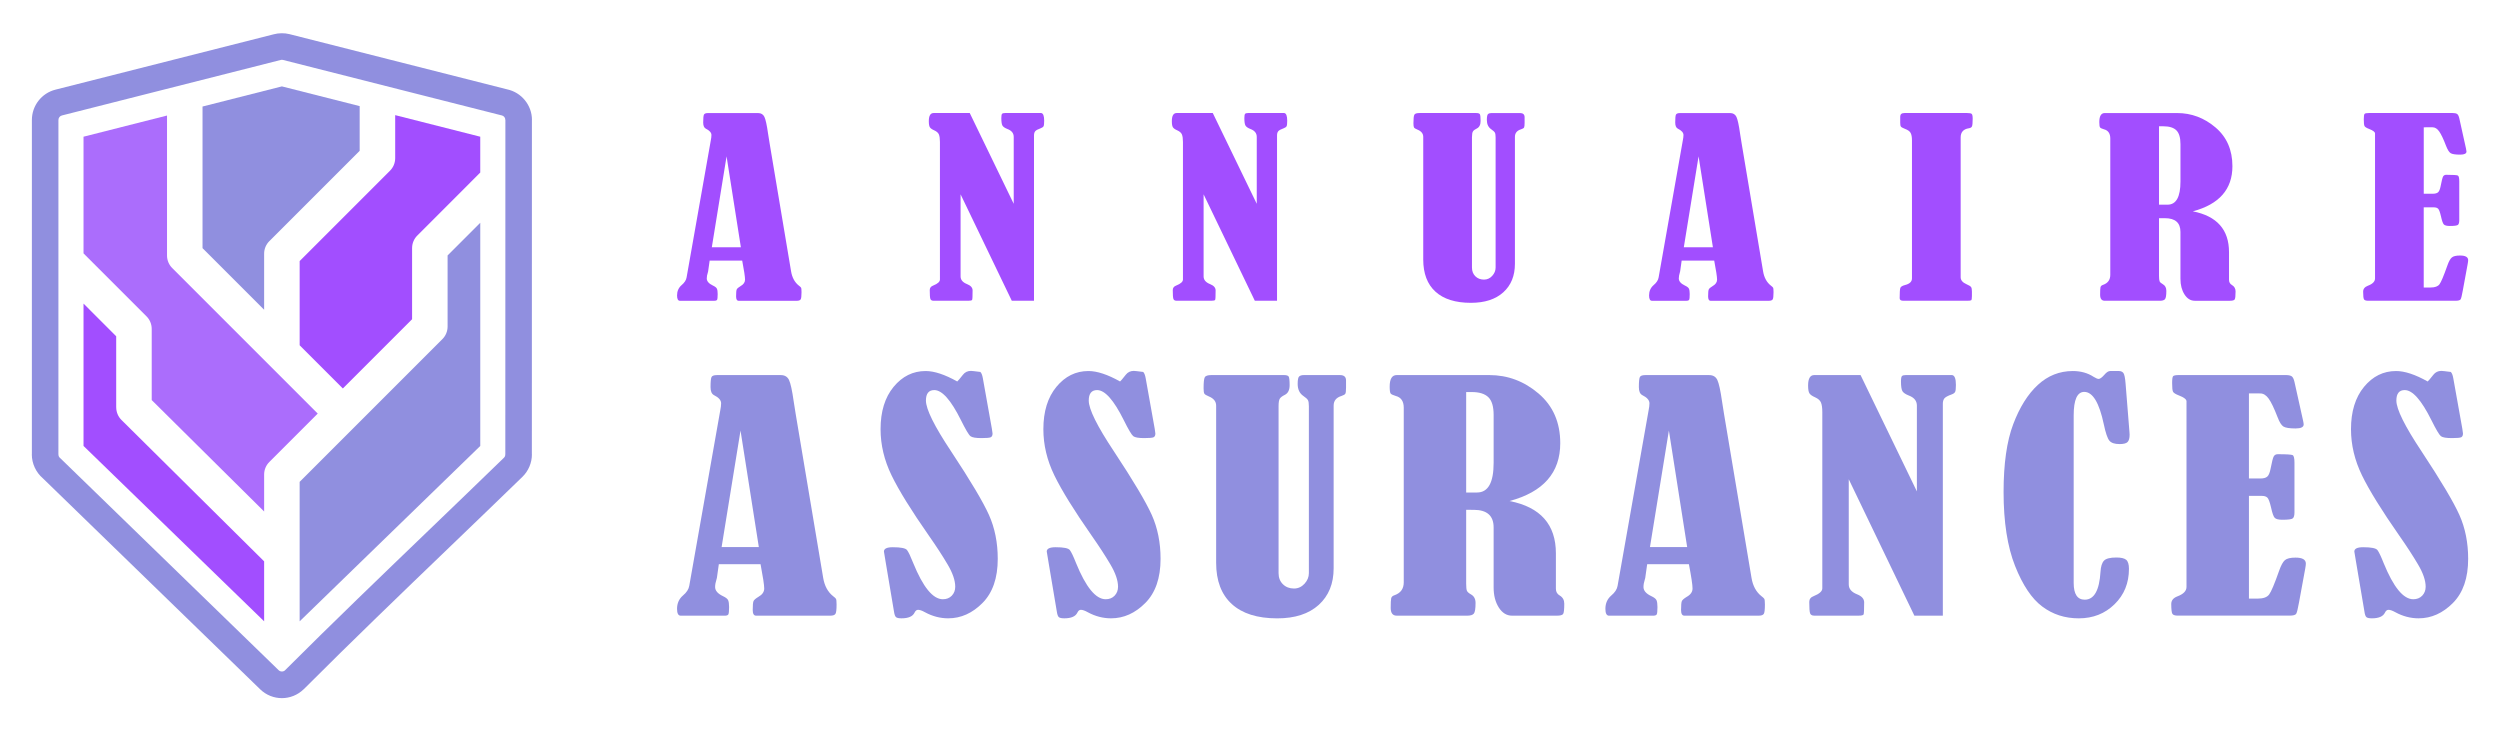 <?xml version="1.0" encoding="utf-8"?>
<!-- Generator: Adobe Illustrator 16.0.0, SVG Export Plug-In . SVG Version: 6.00 Build 0)  -->
<!DOCTYPE svg PUBLIC "-//W3C//DTD SVG 1.1//EN" "http://www.w3.org/Graphics/SVG/1.1/DTD/svg11.dtd">
<svg version="1.1" id="Calque_1" xmlns="http://www.w3.org/2000/svg" xmlns:xlink="http://www.w3.org/1999/xlink" x="0px" y="0px"
	 width="188px" height="55px" viewBox="0 0 188 55" enable-background="new 0 0 188 55" xml:space="preserve">
<g>
	<g>
		<g>
			<path fill="#A24EFF" d="M55.814,19.599h-2.449l-0.113,0.805c0,0.018-0.007,0.043-0.02,0.079c-0.056,0.168-0.083,0.32-0.083,0.455
				c0,0.21,0.153,0.388,0.459,0.534c0.162,0.076,0.263,0.154,0.302,0.237c0.04,0.082,0.059,0.215,0.059,0.403
				c0,0.238-0.015,0.383-0.044,0.433c-0.03,0.048-0.101,0.074-0.211,0.074h-2.584c-0.144,0-0.215-0.134-0.215-0.402
				c0-0.321,0.115-0.58,0.344-0.778c0.216-0.181,0.34-0.373,0.373-0.578l1.819-10.294c0.032-0.157,0.049-0.295,0.049-0.411
				c0-0.181-0.141-0.341-0.423-0.481c-0.131-0.07-0.197-0.225-0.197-0.464c0-0.321,0.02-0.519,0.059-0.595
				c0.04-0.076,0.144-0.114,0.314-0.114h3.751c0.228,0,0.389,0.096,0.48,0.289c0.092,0.192,0.184,0.612,0.275,1.26
				c0.039,0.25,0.078,0.499,0.119,0.743l1.612,9.614c0.079,0.466,0.271,0.822,0.579,1.066c0.084,0.065,0.141,0.115,0.167,0.153
				c0.026,0.038,0.039,0.153,0.039,0.346c0,0.297-0.023,0.479-0.069,0.546s-0.144,0.101-0.294,0.101H55.55
				c-0.131,0-0.196-0.111-0.196-0.332c0-0.28,0.016-0.455,0.049-0.525c0.032-0.069,0.127-0.151,0.283-0.244
				c0.228-0.129,0.342-0.293,0.342-0.491C56.027,20.819,55.956,20.345,55.814,19.599z M54.638,11.757l-1.109,6.836h2.184
				L54.638,11.757z"/>
			<path fill="#A24EFF" d="M72.236,14.614v6.175c0,0.256,0.163,0.449,0.491,0.578c0.275,0.11,0.412,0.268,0.412,0.472
				c0,0.426-0.011,0.662-0.035,0.709c-0.022,0.046-0.119,0.069-0.288,0.069h-2.605c-0.131,0-0.212-0.045-0.245-0.135
				c-0.034-0.091-0.049-0.314-0.049-0.67c0-0.163,0.087-0.276,0.262-0.341c0.336-0.134,0.504-0.285,0.504-0.454V10.677
				c0-0.251-0.026-0.438-0.077-0.563c-0.052-0.126-0.168-0.229-0.35-0.311c-0.163-0.071-0.271-0.146-0.326-0.228
				c-0.055-0.081-0.083-0.235-0.083-0.463c0-0.408,0.121-0.612,0.361-0.612h2.717l3.307,6.827v-5.032
				c0-0.281-0.161-0.479-0.482-0.597c-0.189-0.075-0.313-0.162-0.368-0.258C75.328,9.343,75.3,9.155,75.3,8.875
				c0-0.175,0.02-0.281,0.059-0.319C75.398,8.519,75.474,8.5,75.585,8.5h2.711c0.15,0.018,0.226,0.21,0.226,0.577
				c0,0.217-0.015,0.354-0.044,0.412c-0.029,0.058-0.096,0.108-0.201,0.148c-0.229,0.083-0.374,0.161-0.432,0.236
				c-0.059,0.076-0.088,0.181-0.088,0.315v12.429h-1.67L72.236,14.614z"/>
			<path fill="#A24EFF" d="M90.511,14.614v6.175c0,0.256,0.163,0.449,0.491,0.578c0.275,0.11,0.412,0.268,0.412,0.472
				c0,0.426-0.01,0.662-0.035,0.709c-0.022,0.046-0.119,0.069-0.288,0.069h-2.605c-0.131,0-0.212-0.045-0.245-0.135
				c-0.034-0.091-0.049-0.314-0.049-0.67c0-0.163,0.087-0.276,0.262-0.341c0.336-0.134,0.504-0.285,0.504-0.454V10.677
				c0-0.251-0.026-0.438-0.077-0.563c-0.052-0.126-0.168-0.229-0.35-0.311c-0.163-0.071-0.271-0.146-0.326-0.228
				c-0.055-0.081-0.082-0.235-0.082-0.463c0-0.408,0.12-0.612,0.361-0.612h2.717l3.307,6.827v-5.032
				c0-0.281-0.161-0.479-0.481-0.597c-0.19-0.075-0.313-0.162-0.368-0.258c-0.056-0.097-0.083-0.285-0.083-0.564
				c0-0.175,0.02-0.281,0.059-0.319C93.674,8.519,93.75,8.5,93.861,8.5h2.711c0.15,0.018,0.226,0.21,0.226,0.577
				c0,0.217-0.015,0.354-0.044,0.412c-0.029,0.058-0.096,0.108-0.201,0.148c-0.229,0.083-0.373,0.161-0.432,0.236
				c-0.059,0.076-0.088,0.181-0.088,0.315v12.429h-1.67L90.511,14.614z"/>
			<path fill="#A24EFF" d="M106.754,8.5h4.253c0.144,0,0.236,0.027,0.275,0.083c0.039,0.055,0.059,0.226,0.059,0.512
				c0,0.286-0.095,0.476-0.285,0.568c-0.145,0.07-0.241,0.143-0.29,0.219c-0.049,0.077-0.074,0.222-0.074,0.438v9.804
				c0,0.269,0.085,0.486,0.256,0.653c0.17,0.166,0.386,0.249,0.647,0.249c0.243,0,0.449-0.093,0.619-0.28
				c0.17-0.187,0.256-0.394,0.256-0.622v-9.795c0-0.17-0.019-0.288-0.055-0.355c-0.036-0.067-0.126-0.15-0.27-0.25
				c-0.223-0.152-0.334-0.387-0.334-0.704c0-0.247,0.031-0.396,0.093-0.445c0.063-0.051,0.152-0.075,0.27-0.075h2.122
				c0.236,0,0.354,0.105,0.354,0.314v0.42c0,0.188-0.013,0.305-0.04,0.354c-0.026,0.049-0.102,0.095-0.226,0.135
				c-0.308,0.094-0.462,0.283-0.462,0.569v9.542c0,0.904-0.29,1.62-0.874,2.147c-0.583,0.527-1.395,0.791-2.436,0.791
				c-1.166,0-2.054-0.28-2.667-0.84c-0.613-0.559-0.918-1.367-0.918-2.423v-9.218c0-0.245-0.145-0.425-0.433-0.543
				c-0.144-0.058-0.23-0.112-0.26-0.162c-0.029-0.049-0.044-0.156-0.044-0.319c0-0.338,0.023-0.551,0.069-0.639
				S106.538,8.5,106.754,8.5z"/>
			<path fill="#A24EFF" d="M128.909,19.599h-2.448l-0.114,0.805c0,0.018-0.007,0.043-0.021,0.079c-0.052,0.168-0.08,0.32-0.08,0.455
				c0,0.21,0.152,0.388,0.456,0.534c0.164,0.076,0.267,0.154,0.306,0.237c0.037,0.082,0.058,0.215,0.058,0.403
				c0,0.238-0.014,0.383-0.044,0.433c-0.03,0.048-0.101,0.074-0.212,0.074h-2.582c-0.145,0-0.217-0.134-0.217-0.402
				c0-0.321,0.114-0.58,0.344-0.778c0.216-0.181,0.341-0.373,0.374-0.578l1.818-10.294c0.032-0.157,0.051-0.295,0.051-0.411
				c0-0.181-0.143-0.341-0.427-0.481c-0.13-0.07-0.194-0.225-0.194-0.464c0-0.321,0.018-0.519,0.057-0.595
				c0.042-0.076,0.145-0.114,0.314-0.114h3.752c0.228,0,0.388,0.096,0.481,0.289c0.09,0.192,0.184,0.612,0.273,1.26
				c0.04,0.25,0.079,0.499,0.119,0.743l1.612,9.614c0.079,0.466,0.271,0.822,0.581,1.066c0.083,0.065,0.139,0.115,0.165,0.153
				c0.027,0.038,0.039,0.153,0.039,0.346c0,0.297-0.022,0.479-0.067,0.546c-0.047,0.067-0.145,0.101-0.295,0.101h-4.362
				c-0.131,0-0.196-0.111-0.196-0.332c0-0.28,0.017-0.455,0.05-0.525c0.032-0.069,0.126-0.151,0.283-0.244
				c0.228-0.129,0.341-0.293,0.341-0.491C129.123,20.819,129.051,20.345,128.909,19.599z M127.733,11.757l-1.11,6.836h2.187
				L127.733,11.757z"/>
			<path fill="#A24EFF" d="M142.896,9.234V8.771c0-0.181,0.107-0.271,0.324-0.271h4.703c0.177,0,0.292,0.02,0.345,0.061
				c0.052,0.042,0.078,0.164,0.078,0.368c0,0.309-0.019,0.502-0.055,0.577c-0.035,0.076-0.116,0.123-0.239,0.141
				c-0.407,0.063-0.61,0.295-0.61,0.691V20.85c0,0.222,0.148,0.396,0.442,0.525c0.19,0.081,0.306,0.154,0.345,0.218
				c0.039,0.064,0.059,0.175,0.059,0.333v0.341c0,0.187-0.02,0.292-0.059,0.315s-0.141,0.035-0.306,0.035h-4.793
				c-0.184,0-0.275-0.064-0.275-0.192c0-0.42,0.018-0.677,0.05-0.77c0.032-0.093,0.147-0.166,0.344-0.218
				c0.354-0.088,0.531-0.253,0.531-0.499V10.555c0-0.245-0.033-0.43-0.1-0.556c-0.064-0.125-0.209-0.228-0.432-0.311
				c-0.164-0.064-0.265-0.121-0.3-0.17C142.913,9.469,142.896,9.374,142.896,9.234z"/>
			<path fill="#A24EFF" d="M162.358,16.407v4.338c0,0.204,0.016,0.341,0.045,0.411c0.029,0.07,0.109,0.143,0.246,0.219
				c0.173,0.099,0.26,0.265,0.26,0.499c0,0.338-0.035,0.546-0.104,0.625c-0.068,0.079-0.193,0.118-0.377,0.118h-4.148
				c-0.233,0-0.351-0.151-0.351-0.455c0-0.291,0.009-0.479,0.028-0.563c0.021-0.085,0.085-0.145,0.197-0.18
				c0.36-0.128,0.54-0.378,0.54-0.752v-10.25c0-0.379-0.157-0.61-0.472-0.692c-0.157-0.046-0.254-0.092-0.294-0.139
				c-0.04-0.045-0.06-0.182-0.06-0.407c0-0.453,0.138-0.678,0.412-0.678h5.433c1.08,0,2.044,0.361,2.894,1.084
				c0.849,0.723,1.271,1.694,1.271,2.913c0,1.733-0.991,2.864-2.977,3.394c1.814,0.356,2.721,1.38,2.721,3.071v2.081
				c0,0.175,0.074,0.306,0.226,0.394c0.177,0.105,0.267,0.266,0.267,0.48c0,0.339-0.022,0.54-0.07,0.604
				c-0.045,0.064-0.166,0.096-0.363,0.096h-2.632c-0.314,0-0.573-0.158-0.776-0.477c-0.204-0.318-0.304-0.709-0.304-1.176v-3.525
				c0-0.688-0.391-1.032-1.169-1.032H162.358z M162.358,9.497v5.895h0.64c0.648,0,0.973-0.58,0.973-1.74v-2.816
				c0-0.49-0.104-0.835-0.31-1.037s-0.529-0.302-0.968-0.302H162.358z"/>
			<path fill="#A24EFF" d="M182.266,9.575v4.995h0.668c0.183,0,0.317-0.035,0.403-0.105c0.084-0.069,0.149-0.221,0.196-0.454
				c0.078-0.414,0.143-0.663,0.191-0.744c0.049-0.081,0.127-0.122,0.23-0.122c0.517,0,0.811,0.019,0.879,0.057
				c0.069,0.038,0.104,0.185,0.104,0.441v2.913c0,0.181-0.034,0.298-0.1,0.354c-0.065,0.055-0.268,0.083-0.607,0.083
				c-0.225,0-0.372-0.037-0.448-0.109c-0.075-0.073-0.148-0.279-0.221-0.617c-0.072-0.309-0.143-0.499-0.211-0.568
				c-0.069-0.07-0.176-0.106-0.32-0.106h-0.766v6.027h0.521c0.32,0,0.541-0.08,0.663-0.241c0.121-0.161,0.315-0.622,0.585-1.386
				c0.109-0.321,0.226-0.53,0.345-0.63c0.116-0.099,0.322-0.148,0.616-0.148c0.407,0,0.611,0.117,0.611,0.35
				c0,0.07-0.015,0.173-0.039,0.306l-0.366,1.986c-0.064,0.361-0.117,0.578-0.161,0.651c-0.042,0.073-0.176,0.109-0.397,0.109
				h-6.552c-0.163,0-0.269-0.034-0.314-0.101c-0.045-0.067-0.068-0.261-0.068-0.582c0-0.204,0.116-0.353,0.353-0.446
				c0.36-0.133,0.541-0.317,0.541-0.551V10.031c-0.006-0.111-0.153-0.222-0.442-0.333c-0.196-0.075-0.313-0.148-0.348-0.219
				c-0.036-0.07-0.055-0.239-0.055-0.508c0-0.227,0.02-0.363,0.059-0.406c0.04-0.044,0.153-0.066,0.344-0.066h6.268
				c0.157,0,0.271,0.023,0.344,0.07c0.071,0.046,0.129,0.157,0.168,0.332l0.5,2.256c0.025,0.117,0.039,0.196,0.039,0.237
				c0,0.157-0.159,0.235-0.475,0.235c-0.355,0-0.593-0.036-0.713-0.109c-0.118-0.073-0.232-0.255-0.346-0.547
				c-0.2-0.525-0.375-0.889-0.521-1.093c-0.146-0.205-0.311-0.307-0.493-0.307H182.266z"/>
		</g>
		<g>
			<path fill="#908FDF" d="M57.194,42.428h-3.138l-0.146,1.033c0,0.021-0.01,0.056-0.027,0.1c-0.071,0.216-0.106,0.41-0.106,0.583
				c0,0.27,0.196,0.499,0.587,0.685c0.21,0.098,0.338,0.197,0.389,0.301c0.05,0.107,0.075,0.279,0.075,0.519
				c0,0.306-0.019,0.489-0.057,0.554c-0.037,0.063-0.127,0.097-0.269,0.097H51.19c-0.185,0-0.276-0.173-0.276-0.517
				c0-0.41,0.147-0.744,0.441-0.998c0.278-0.231,0.437-0.478,0.479-0.739l2.331-13.192c0.042-0.201,0.063-0.378,0.063-0.527
				c0-0.231-0.181-0.438-0.542-0.616c-0.168-0.091-0.253-0.288-0.253-0.596c0-0.41,0.025-0.664,0.075-0.763
				c0.051-0.097,0.185-0.145,0.403-0.145h4.807c0.293,0,0.499,0.122,0.617,0.37c0.117,0.246,0.235,0.783,0.352,1.613
				c0.051,0.322,0.102,0.641,0.151,0.953l2.067,12.319c0.101,0.597,0.347,1.054,0.742,1.367c0.109,0.083,0.18,0.147,0.214,0.197
				c0.034,0.049,0.05,0.194,0.05,0.44c0,0.383-0.029,0.616-0.088,0.701c-0.059,0.086-0.184,0.131-0.376,0.131h-5.591
				c-0.167,0-0.251-0.143-0.251-0.428c0-0.358,0.021-0.583,0.063-0.674c0.042-0.087,0.164-0.192,0.364-0.313
				c0.292-0.164,0.438-0.373,0.438-0.628C57.468,43.991,57.376,43.384,57.194,42.428z M55.687,32.378l-1.422,8.762h2.799
				L55.687,32.378z"/>
			<path fill="#908FDF" d="M71.984,28.687c0.05-0.037,0.193-0.205,0.428-0.504c0.15-0.194,0.353-0.292,0.604-0.292
				c0.06,0,0.294,0.025,0.705,0.079c0.084,0.074,0.146,0.232,0.189,0.471l0.679,3.8c0.034,0.201,0.051,0.321,0.051,0.358
				c0,0.142-0.044,0.236-0.132,0.282c-0.088,0.043-0.321,0.064-0.699,0.064c-0.427,0-0.705-0.046-0.831-0.145
				c-0.126-0.097-0.365-0.501-0.718-1.212c-0.747-1.5-1.414-2.254-2.001-2.254c-0.419,0-0.629,0.265-0.629,0.786
				c0,0.651,0.633,1.929,1.901,3.834c1.453,2.197,2.398,3.787,2.839,4.769c0.44,0.984,0.661,2.085,0.661,3.303
				c0,1.441-0.382,2.548-1.146,3.316c-0.763,0.771-1.624,1.156-2.58,1.156c-0.604,0-1.188-0.153-1.75-0.459
				c-0.218-0.122-0.39-0.181-0.516-0.181c-0.109,0-0.197,0.071-0.265,0.212c-0.134,0.283-0.461,0.428-0.981,0.428
				c-0.201,0-0.338-0.028-0.409-0.086c-0.072-0.056-0.125-0.203-0.159-0.441l-0.628-3.734c-0.084-0.479-0.125-0.731-0.125-0.761
				c0-0.216,0.222-0.325,0.667-0.325c0.604,0,0.961,0.072,1.07,0.215c0.109,0.14,0.264,0.466,0.465,0.974
				c0.738,1.814,1.481,2.723,2.229,2.723c0.277,0,0.501-0.089,0.673-0.268c0.172-0.182,0.258-0.404,0.258-0.673
				c0-0.471-0.191-1.03-0.573-1.675c-0.382-0.648-0.85-1.368-1.404-2.159c-1.326-1.898-2.264-3.414-2.813-4.544
				c-0.55-1.133-0.825-2.291-0.825-3.469c0-1.331,0.327-2.394,0.982-3.186c0.654-0.791,1.456-1.188,2.404-1.188
				C70.259,27.901,71.053,28.165,71.984,28.687z"/>
			<path fill="#908FDF" d="M84.229,28.687c0.051-0.037,0.193-0.205,0.428-0.504c0.151-0.194,0.353-0.292,0.604-0.292
				c0.059,0,0.294,0.025,0.705,0.079c0.084,0.074,0.146,0.232,0.189,0.471l0.679,3.8c0.034,0.201,0.05,0.321,0.05,0.358
				c0,0.142-0.043,0.236-0.132,0.282c-0.088,0.043-0.321,0.064-0.699,0.064c-0.428,0-0.705-0.046-0.831-0.145
				c-0.125-0.097-0.365-0.501-0.717-1.212c-0.747-1.5-1.415-2.254-2.002-2.254c-0.419,0-0.629,0.265-0.629,0.786
				c0,0.651,0.633,1.929,1.901,3.834c1.452,2.197,2.398,3.787,2.839,4.769c0.44,0.984,0.661,2.085,0.661,3.303
				c0,1.441-0.383,2.548-1.146,3.316c-0.764,0.771-1.623,1.156-2.58,1.156c-0.604,0-1.188-0.153-1.75-0.459
				c-0.218-0.122-0.39-0.181-0.516-0.181c-0.109,0-0.197,0.071-0.264,0.212c-0.134,0.283-0.462,0.428-0.982,0.428
				c-0.202,0-0.338-0.028-0.409-0.086c-0.071-0.056-0.124-0.203-0.158-0.441l-0.628-3.734c-0.084-0.479-0.126-0.731-0.126-0.761
				c0-0.216,0.222-0.325,0.667-0.325c0.604,0,0.961,0.072,1.069,0.215c0.109,0.14,0.265,0.466,0.466,0.974
				c0.738,1.814,1.481,2.723,2.229,2.723c0.276,0,0.501-0.089,0.672-0.268c0.172-0.182,0.258-0.404,0.258-0.673
				c0-0.471-0.191-1.03-0.573-1.675c-0.382-0.648-0.85-1.368-1.404-2.159c-1.326-1.898-2.264-3.414-2.813-4.544
				c-0.551-1.133-0.825-2.291-0.825-3.469c0-1.331,0.327-2.394,0.981-3.186c0.654-0.791,1.456-1.188,2.405-1.188
				C82.504,27.901,83.298,28.165,84.229,28.687z"/>
			<path fill="#908FDF" d="M91.1,28.205h5.451c0.185,0,0.302,0.036,0.353,0.105c0.05,0.072,0.076,0.291,0.076,0.657
				c0,0.365-0.123,0.608-0.365,0.728c-0.185,0.092-0.308,0.184-0.372,0.281c-0.062,0.098-0.095,0.283-0.095,0.56v12.564
				c0,0.345,0.11,0.622,0.328,0.836s0.496,0.321,0.831,0.321c0.31,0,0.575-0.122,0.793-0.36c0.218-0.239,0.327-0.505,0.327-0.797
				V30.547c0-0.216-0.023-0.369-0.069-0.454c-0.046-0.085-0.161-0.192-0.346-0.317c-0.286-0.197-0.427-0.497-0.427-0.905
				c0-0.315,0.039-0.506,0.119-0.568c0.08-0.065,0.195-0.097,0.346-0.097h2.719c0.302,0,0.453,0.135,0.453,0.403v0.537
				c0,0.24-0.017,0.39-0.05,0.456c-0.034,0.062-0.13,0.12-0.29,0.174c-0.395,0.118-0.592,0.361-0.592,0.729v12.228
				c0,1.159-0.373,2.074-1.12,2.754c-0.747,0.675-1.787,1.014-3.122,1.014c-1.494,0-2.632-0.36-3.417-1.077
				s-1.177-1.752-1.177-3.105V30.504c0-0.315-0.185-0.546-0.554-0.696c-0.185-0.075-0.296-0.145-0.333-0.206
				c-0.038-0.066-0.057-0.2-0.057-0.408c0-0.435,0.029-0.709,0.088-0.819C90.655,28.262,90.823,28.205,91.1,28.205z"/>
			<path fill="#908FDF" d="M110.256,38.339v5.559c0,0.262,0.019,0.438,0.056,0.527c0.037,0.09,0.142,0.182,0.316,0.28
				c0.222,0.128,0.333,0.339,0.333,0.638c0,0.435-0.044,0.702-0.132,0.803s-0.25,0.152-0.484,0.152h-5.313
				c-0.302,0-0.452-0.196-0.452-0.583c0-0.374,0.012-0.615,0.038-0.726c0.024-0.108,0.108-0.186,0.251-0.229
				c0.462-0.164,0.693-0.484,0.693-0.966V30.661c0-0.487-0.202-0.782-0.605-0.886c-0.201-0.061-0.327-0.119-0.377-0.179
				c-0.05-0.062-0.076-0.235-0.076-0.523c0-0.579,0.176-0.868,0.529-0.868h6.96c1.385,0,2.62,0.462,3.708,1.389
				c1.087,0.928,1.63,2.172,1.63,3.734c0,2.219-1.272,3.669-3.815,4.349c2.325,0.456,3.487,1.767,3.487,3.935v2.666
				c0,0.226,0.097,0.394,0.29,0.506c0.228,0.135,0.34,0.34,0.34,0.615c0,0.434-0.028,0.692-0.089,0.775
				c-0.059,0.081-0.213,0.124-0.465,0.124h-3.374c-0.402,0-0.734-0.205-0.994-0.611c-0.26-0.408-0.39-0.91-0.39-1.51v-4.515
				c0-0.882-0.499-1.323-1.498-1.323H110.256z M110.256,29.482v7.554h0.818c0.831,0,1.247-0.741,1.247-2.229v-3.608
				c0-0.628-0.132-1.07-0.396-1.328c-0.265-0.257-0.678-0.388-1.24-0.388H110.256z"/>
			<path fill="#908FDF" d="M127.006,42.428h-3.138l-0.146,1.033c0,0.021-0.01,0.056-0.027,0.1c-0.07,0.216-0.105,0.41-0.105,0.583
				c0,0.27,0.195,0.499,0.588,0.685c0.209,0.098,0.339,0.197,0.388,0.301c0.05,0.107,0.075,0.279,0.075,0.519
				c0,0.306-0.02,0.489-0.056,0.554c-0.038,0.063-0.128,0.097-0.271,0.097h-3.313c-0.184,0-0.275-0.173-0.275-0.517
				c0-0.41,0.146-0.744,0.44-0.998c0.276-0.231,0.437-0.478,0.478-0.739l2.332-13.192c0.042-0.201,0.063-0.378,0.063-0.527
				c0-0.231-0.181-0.438-0.543-0.616c-0.168-0.091-0.253-0.288-0.253-0.596c0-0.41,0.025-0.664,0.076-0.763
				c0.051-0.097,0.185-0.145,0.402-0.145h4.809c0.293,0,0.498,0.122,0.615,0.37c0.116,0.246,0.235,0.783,0.353,1.613
				c0.051,0.322,0.101,0.641,0.151,0.953l2.066,12.319c0.1,0.597,0.349,1.054,0.743,1.367c0.108,0.083,0.18,0.147,0.213,0.197
				c0.033,0.049,0.05,0.194,0.05,0.44c0,0.383-0.028,0.616-0.087,0.701c-0.06,0.086-0.185,0.131-0.377,0.131h-5.591
				c-0.167,0-0.251-0.143-0.251-0.428c0-0.358,0.021-0.583,0.062-0.674c0.044-0.087,0.164-0.192,0.363-0.313
				c0.293-0.164,0.438-0.373,0.438-0.628C127.28,43.991,127.189,43.384,127.006,42.428z M125.5,32.378l-1.423,8.762h2.798
				L125.5,32.378z"/>
			<path fill="#908FDF" d="M139.027,36.041v7.911c0,0.33,0.209,0.576,0.629,0.741c0.353,0.142,0.529,0.344,0.529,0.606
				c0,0.545-0.016,0.846-0.043,0.906c-0.031,0.062-0.153,0.092-0.371,0.092h-3.339c-0.167,0-0.271-0.06-0.313-0.175
				c-0.041-0.116-0.062-0.401-0.062-0.858c0-0.209,0.111-0.354,0.335-0.437c0.43-0.172,0.646-0.367,0.646-0.583V30.996
				c0-0.32-0.033-0.562-0.1-0.722c-0.065-0.163-0.215-0.295-0.447-0.399c-0.207-0.09-0.348-0.187-0.417-0.29
				c-0.071-0.105-0.105-0.305-0.105-0.595c0-0.524,0.154-0.785,0.463-0.785h3.483l4.235,8.749v-6.45c0-0.36-0.207-0.613-0.617-0.765
				c-0.244-0.097-0.401-0.206-0.473-0.328c-0.07-0.124-0.107-0.364-0.107-0.725c0-0.226,0.027-0.36,0.076-0.408
				c0.052-0.049,0.147-0.073,0.29-0.073h3.475c0.192,0.022,0.29,0.268,0.29,0.738c0,0.276-0.02,0.453-0.059,0.527
				c-0.037,0.074-0.122,0.14-0.258,0.19c-0.293,0.104-0.478,0.207-0.554,0.303c-0.075,0.099-0.112,0.234-0.112,0.404v15.93h-2.141
				L139.027,36.041z"/>
			<path fill="#908FDF" d="M158.686,27.901h0.655c0.15,0,0.264,0.052,0.34,0.151c0.075,0.104,0.13,0.372,0.164,0.813l0.289,3.611
				c0.009,0.074,0.013,0.145,0.013,0.211c0,0.263-0.051,0.446-0.151,0.551c-0.101,0.104-0.301,0.157-0.604,0.157
				c-0.37,0-0.624-0.085-0.767-0.258c-0.143-0.172-0.283-0.581-0.417-1.223c-0.344-1.63-0.835-2.444-1.472-2.444
				c-0.528,0-0.795,0.588-0.795,1.763v12.608c0,0.838,0.279,1.255,0.832,1.255c0.706,0,1.1-0.699,1.184-2.095
				c0.024-0.404,0.114-0.686,0.266-0.842c0.149-0.156,0.46-0.235,0.93-0.235c0.353,0,0.599,0.058,0.737,0.173
				c0.137,0.117,0.207,0.343,0.207,0.679c0,1.07-0.36,1.956-1.083,2.662c-0.721,0.707-1.619,1.061-2.692,1.061
				c-1.041,0-1.955-0.296-2.744-0.888c-0.79-0.588-1.473-1.607-2.046-3.054c-0.574-1.445-0.863-3.298-0.863-5.554
				c0-2.13,0.242-3.831,0.725-5.104c0.482-1.275,1.099-2.259,1.85-2.953c0.753-0.694,1.625-1.042,2.625-1.045
				c0.605,0,1.13,0.147,1.574,0.438c0.168,0.103,0.293,0.156,0.378,0.156c0.1,0,0.243-0.104,0.428-0.313
				C158.406,27.996,158.552,27.901,158.686,27.901z"/>
			<path fill="#908FDF" d="M169.12,29.585v6.398h0.855c0.236,0,0.407-0.045,0.516-0.136c0.108-0.087,0.193-0.282,0.252-0.581
				c0.102-0.529,0.183-0.849,0.246-0.951c0.063-0.105,0.161-0.159,0.297-0.159c0.662,0,1.038,0.025,1.124,0.071
				c0.09,0.051,0.134,0.241,0.134,0.567v3.734c0,0.231-0.042,0.383-0.127,0.452c-0.082,0.071-0.343,0.106-0.779,0.106
				c-0.286,0-0.476-0.046-0.572-0.138c-0.098-0.094-0.191-0.358-0.284-0.792c-0.092-0.395-0.184-0.639-0.271-0.729
				c-0.088-0.089-0.224-0.136-0.409-0.136h-0.981v7.724h0.666c0.412,0,0.695-0.102,0.851-0.308c0.155-0.205,0.405-0.797,0.749-1.776
				c0.142-0.41,0.29-0.679,0.439-0.808c0.152-0.127,0.417-0.19,0.794-0.19c0.521,0,0.78,0.148,0.78,0.449
				c0,0.09-0.018,0.22-0.049,0.392l-0.468,2.546c-0.083,0.462-0.152,0.74-0.207,0.833c-0.055,0.096-0.224,0.143-0.509,0.143h-8.397
				c-0.208,0-0.344-0.045-0.403-0.131c-0.057-0.085-0.088-0.335-0.088-0.745c0-0.263,0.152-0.452,0.454-0.57
				c0.462-0.172,0.692-0.408,0.692-0.708V30.167c-0.009-0.142-0.197-0.285-0.567-0.428c-0.251-0.097-0.4-0.19-0.446-0.279
				c-0.047-0.089-0.068-0.307-0.068-0.65c0-0.291,0.023-0.465,0.075-0.521c0.05-0.056,0.197-0.084,0.439-0.084h8.031
				c0.203,0,0.349,0.03,0.441,0.089c0.091,0.062,0.163,0.202,0.214,0.427l0.643,2.893c0.032,0.148,0.049,0.251,0.049,0.302
				c0,0.201-0.202,0.304-0.607,0.304c-0.456,0-0.759-0.049-0.912-0.142c-0.152-0.093-0.301-0.327-0.442-0.702
				c-0.26-0.67-0.483-1.138-0.671-1.398c-0.188-0.262-0.398-0.392-0.633-0.392H169.12z"/>
			<path fill="#908FDF" d="M182.561,28.687c0.051-0.037,0.192-0.205,0.428-0.504c0.15-0.194,0.354-0.292,0.604-0.292
				c0.059,0,0.294,0.025,0.705,0.079c0.083,0.074,0.147,0.232,0.189,0.471l0.68,3.8c0.033,0.201,0.049,0.321,0.049,0.358
				c0,0.142-0.044,0.236-0.131,0.282c-0.09,0.043-0.321,0.064-0.699,0.064c-0.429,0-0.704-0.046-0.831-0.145
				c-0.125-0.097-0.364-0.501-0.717-1.212c-0.748-1.5-1.414-2.254-2.002-2.254c-0.42,0-0.629,0.265-0.629,0.786
				c0,0.651,0.634,1.929,1.901,3.834c1.451,2.197,2.396,3.787,2.838,4.769c0.44,0.984,0.66,2.085,0.66,3.303
				c0,1.441-0.382,2.548-1.145,3.316c-0.765,0.771-1.624,1.156-2.582,1.156c-0.604,0-1.188-0.153-1.749-0.459
				c-0.22-0.122-0.391-0.181-0.516-0.181c-0.109,0-0.197,0.071-0.266,0.212c-0.133,0.283-0.461,0.428-0.98,0.428
				c-0.202,0-0.338-0.028-0.409-0.086c-0.071-0.056-0.124-0.203-0.156-0.441l-0.631-3.734c-0.085-0.479-0.126-0.731-0.126-0.761
				c0-0.216,0.222-0.325,0.667-0.325c0.604,0,0.961,0.072,1.071,0.215c0.108,0.14,0.264,0.466,0.465,0.974
				c0.739,1.814,1.48,2.723,2.229,2.723c0.276,0,0.5-0.089,0.673-0.268c0.172-0.182,0.259-0.404,0.259-0.673
				c0-0.471-0.191-1.03-0.574-1.675c-0.381-0.648-0.849-1.368-1.403-2.159c-1.325-1.898-2.264-3.414-2.813-4.544
				c-0.55-1.133-0.825-2.291-0.825-3.469c0-1.331,0.328-2.394,0.982-3.186c0.653-0.791,1.456-1.188,2.405-1.188
				C180.836,27.901,181.629,28.165,182.561,28.687z"/>
		</g>
	</g>
	<g>
		<path fill="#908FDF" d="M39.287,35.857c-1.829,1.775-3.661,3.538-5.496,5.302c-3.631,3.491-7.27,6.99-10.944,10.666l-0.012,0.008
			c-0.457,0.443-1.047,0.667-1.637,0.667c-0.588,0-1.178-0.222-1.636-0.667L3.217,35.962c-0.25-0.215-0.456-0.485-0.6-0.793
			s-0.224-0.645-0.224-0.994h0.004L2.398,9.02c0-0.532,0.181-1.04,0.498-1.446c0.313-0.4,0.754-0.702,1.28-0.833l16.413-4.163
			c0.182-0.049,0.38-0.076,0.589-0.078c0.201-0.002,0.399,0.02,0.59,0.068L38.141,6.72c0.528,0.113,0.992,0.404,1.324,0.808
			c0.337,0.409,0.539,0.929,0.539,1.492H40l-0.004,25.155H40c0,0.306-0.063,0.616-0.188,0.913
			C39.691,35.371,39.517,35.634,39.287,35.857L39.287,35.857z M32.406,39.72c1.84-1.77,3.677-3.536,5.487-5.294
			c0.036-0.035,0.063-0.073,0.079-0.112c0.017-0.038,0.024-0.085,0.024-0.139h0.004L38.005,9.02h-0.004
			c0-0.088-0.029-0.167-0.077-0.225c-0.05-0.061-0.121-0.104-0.202-0.12l-0.055-0.012L21.283,4.508
			c-0.036-0.009-0.066-0.013-0.089-0.013c-0.022,0-0.052,0.005-0.088,0.015L4.662,8.681C4.581,8.701,4.514,8.745,4.47,8.802
			C4.421,8.864,4.394,8.94,4.394,9.02L4.392,34.176h0.004c0,0.059,0.01,0.109,0.029,0.148c0.021,0.044,0.054,0.086,0.096,0.121
			l0.055,0.051L20.955,50.4c0.066,0.064,0.154,0.097,0.243,0.097c0.085,0,0.169-0.029,0.233-0.087l-0.001-0.001
			C24.936,46.903,28.675,43.308,32.406,39.72L32.406,39.72z"/>
		<path fill="#908FDF" d="M19.863,23.293v-4.215c0-0.342,0.131-0.684,0.391-0.944l6.793-6.792V7.98l-5.849-1.483L15.23,8.011V18.66
			L19.863,23.293z"/>
		<path fill="#A24EFF" d="M19.863,42.214L9.134,31.581c-0.261-0.26-0.393-0.603-0.393-0.944H8.738v-5.349l-2.457-2.458v10.705
			l13.582,13.188V42.214z"/>
		<path fill="#AB6DFC" d="M23.893,31.101L12.951,20.157c-0.261-0.26-0.391-0.602-0.391-0.944V8.688l-6.279,1.592v8.773l4.732,4.731
			c0.245,0.242,0.396,0.578,0.396,0.949v5.352l8.454,8.379v-2.781c0-0.371,0.151-0.707,0.396-0.948L23.893,31.101L23.893,31.101z"/>
		<path fill="#A24EFF" d="M36.115,12.975v-2.694l-6.397-1.623v3.236c0,0.372-0.151,0.708-0.396,0.95l-6.788,6.788v6.333l3.248,3.248
			l5.207-5.207v-5.349c0-0.371,0.151-0.707,0.396-0.948L36.115,12.975L36.115,12.975z"/>
		<path fill="#908FDF" d="M22.534,46.724l13.582-13.188V16.752l-2.457,2.457v5.349c-0.001,0.342-0.131,0.685-0.392,0.944
			L22.533,36.236L22.534,46.724L22.534,46.724z"/>
	</g>
</g>
</svg>
